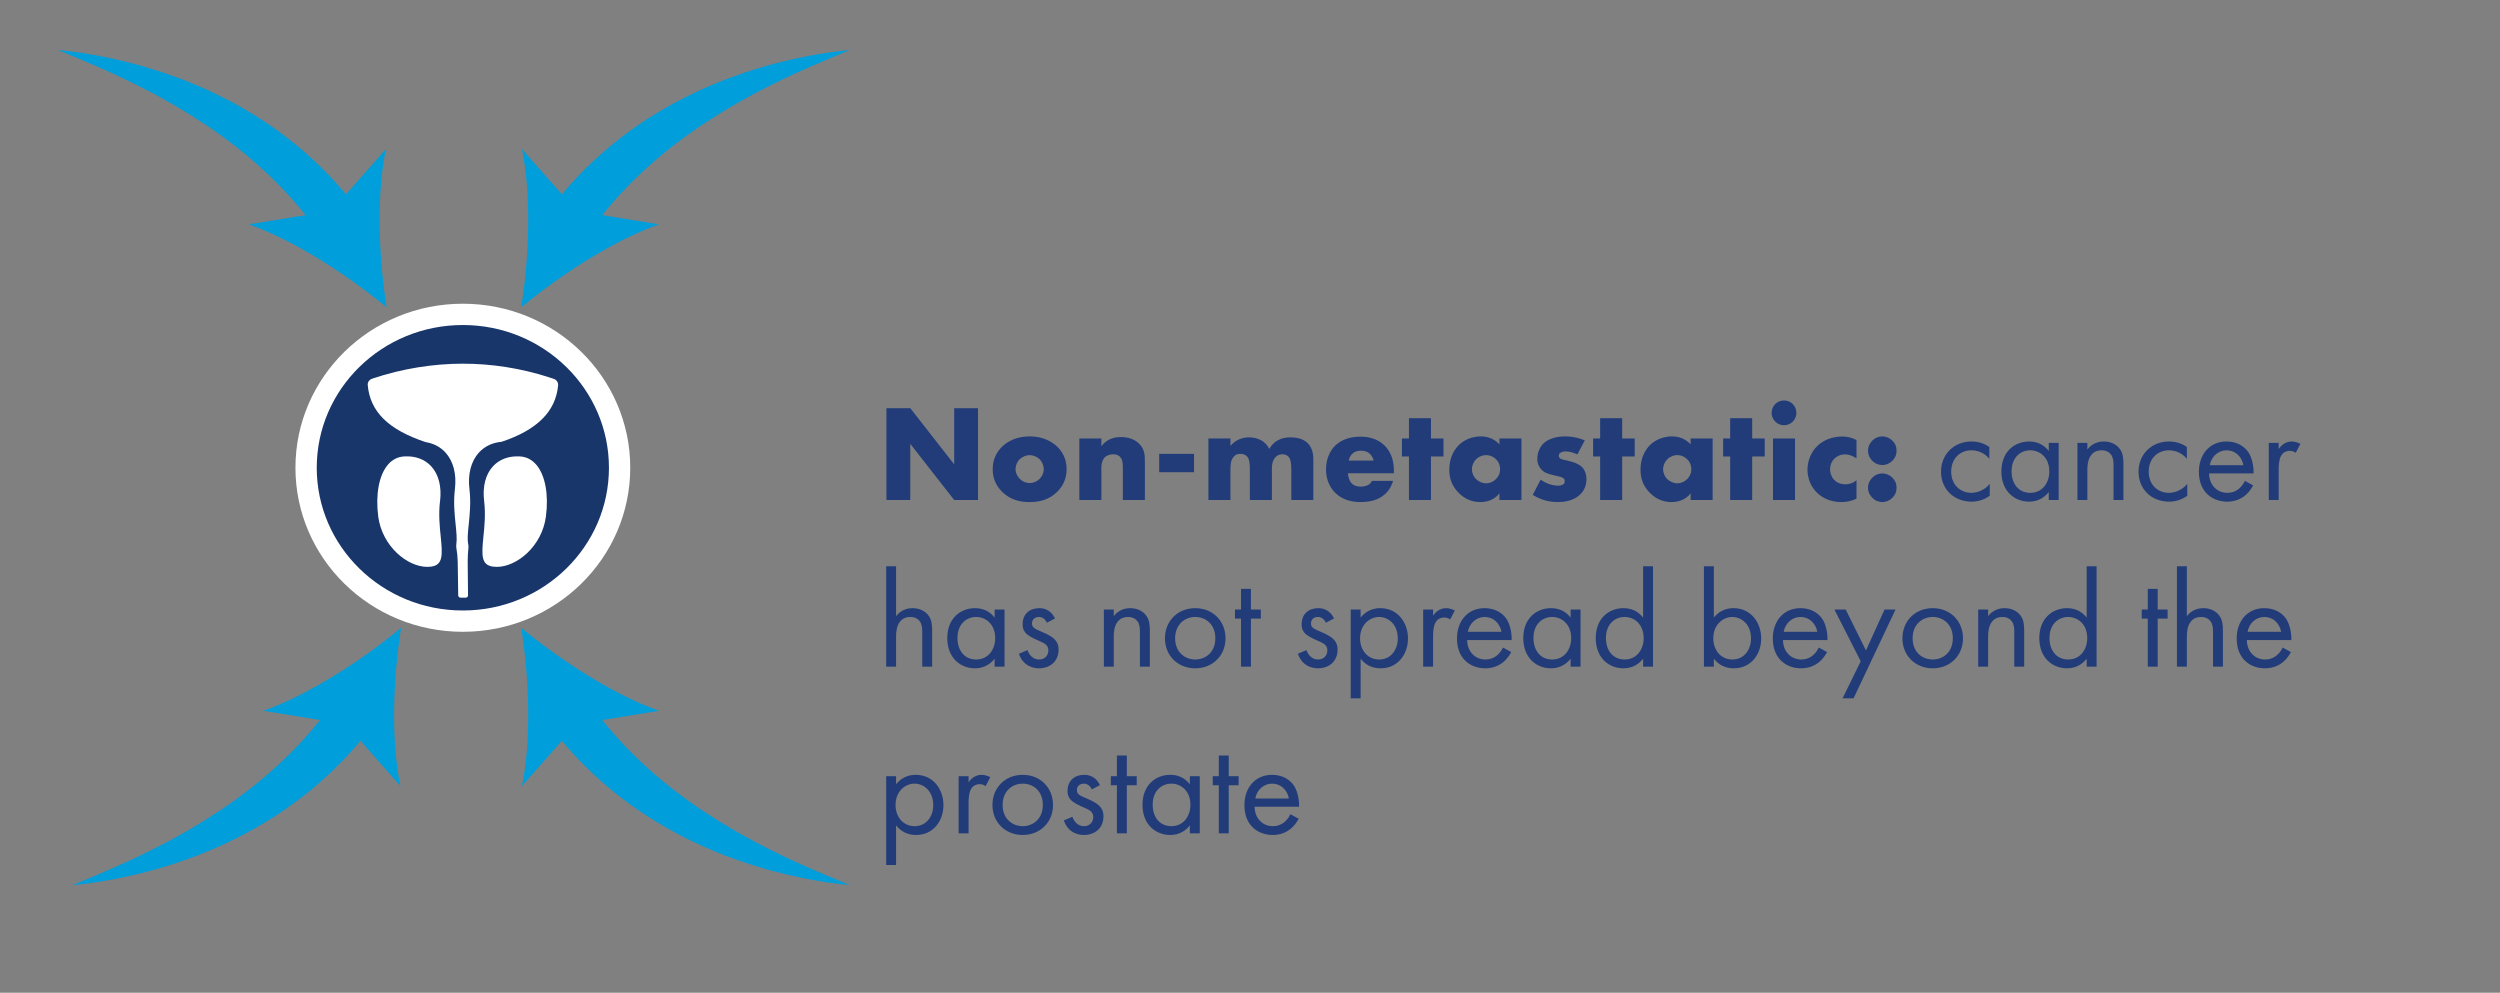 <svg width="345" height="137" viewBox="0 0 345 137" fill="none" xmlns="http://www.w3.org/2000/svg">
<rect x="0" y="0" width="345" height="137" fill="#808080" stroke="none"/>
<path d="M125.617 69H122.33V56.327H125.617L131.678 64.079V56.327H134.965V69H131.678L125.617 61.248V69ZM142.103 62.806C141.609 62.806 141.077 63.034 140.735 63.357C140.355 63.718 140.146 64.25 140.146 64.744C140.146 65.257 140.393 65.751 140.735 66.093C141.096 66.454 141.59 66.663 142.103 66.663C142.597 66.663 143.091 66.454 143.452 66.093C143.832 65.732 144.041 65.238 144.041 64.744C144.041 64.288 143.832 63.737 143.452 63.357C143.11 63.034 142.578 62.806 142.103 62.806ZM147.195 64.744C147.195 65.884 146.815 66.967 145.884 67.879C144.763 68.981 143.452 69.285 142.084 69.285C140.849 69.285 139.481 69.038 138.303 67.879C137.372 66.967 136.992 65.884 136.992 64.744C136.992 63.224 137.676 62.236 138.303 61.628C139.006 60.944 140.241 60.222 142.084 60.222C143.965 60.222 145.181 60.963 145.884 61.628C146.511 62.236 147.195 63.224 147.195 64.744ZM148.949 69V60.507H151.989V61.571C152.825 60.469 153.946 60.317 154.687 60.317C155.561 60.317 156.492 60.526 157.195 61.229C157.917 61.951 157.993 62.673 157.993 63.604V69H154.953V64.706C154.953 64.212 154.972 63.471 154.573 63.053C154.288 62.749 153.908 62.692 153.604 62.692C153.129 62.692 152.73 62.863 152.483 63.091C152.179 63.376 151.989 63.927 151.989 64.44V69H148.949ZM159.969 65.162V62.635H164.776V65.162H159.969ZM166.762 69V60.507H169.802V61.533C170.524 60.659 171.512 60.355 172.348 60.355C172.956 60.355 173.526 60.488 173.982 60.735C174.609 61.058 174.951 61.533 175.16 61.951C175.502 61.343 175.939 60.982 176.319 60.773C176.927 60.431 177.516 60.355 178.086 60.355C178.713 60.355 179.739 60.45 180.442 61.134C181.202 61.875 181.24 62.882 181.24 63.471V69H178.2V64.801C178.2 63.908 178.105 63.3 177.763 62.977C177.592 62.825 177.364 62.692 176.965 62.692C176.623 62.692 176.338 62.787 176.072 63.034C175.559 63.528 175.521 64.231 175.521 64.649V69H172.481V64.801C172.481 63.984 172.424 63.338 172.082 62.977C171.816 62.692 171.474 62.635 171.17 62.635C170.847 62.635 170.581 62.692 170.334 62.939C169.802 63.452 169.802 64.269 169.802 64.801V69H166.762ZM192.356 64.991V65.314H186.029C186.029 65.77 186.2 66.378 186.561 66.739C186.751 66.929 187.131 67.157 187.815 67.157C187.891 67.157 188.423 67.138 188.803 66.929C188.993 66.815 189.202 66.625 189.335 66.359H192.242C192.109 66.834 191.843 67.499 191.216 68.107C190.589 68.715 189.601 69.285 187.758 69.285C186.637 69.285 185.288 69.038 184.243 67.993C183.692 67.442 182.989 66.397 182.989 64.782C182.989 63.357 183.521 62.217 184.262 61.495C184.965 60.811 186.067 60.26 187.739 60.26C188.727 60.26 190 60.469 191.007 61.419C192.204 62.559 192.356 64.041 192.356 64.991ZM186.124 63.566H189.563C189.487 63.243 189.297 62.882 189.069 62.654C188.67 62.255 188.119 62.198 187.815 62.198C187.302 62.198 186.903 62.331 186.58 62.654C186.371 62.882 186.181 63.186 186.124 63.566ZM199.203 62.996H197.474V69H194.434V62.996H193.465V60.507H194.434V57.714H197.474V60.507H199.203V62.996ZM206.92 61.324V60.507H209.96V69H206.92V68.069C206.217 69.038 205.115 69.285 204.279 69.285C203.367 69.285 202.246 69.019 201.22 67.936C200.403 67.062 200.004 66.093 200.004 64.82C200.004 63.224 200.631 62.103 201.315 61.419C202.037 60.697 203.158 60.222 204.374 60.222C205.742 60.222 206.559 60.925 206.92 61.324ZM205.058 62.806C204.678 62.806 204.165 62.939 203.728 63.357C203.31 63.756 203.12 64.307 203.12 64.744C203.12 65.238 203.329 65.77 203.709 66.131C204.032 66.435 204.564 66.701 205.077 66.701C205.571 66.701 206.065 66.492 206.445 66.112C206.711 65.846 207.015 65.428 207.015 64.744C207.015 64.345 206.901 63.813 206.426 63.357C206.141 63.091 205.704 62.806 205.058 62.806ZM211.522 68.297L212.605 66.188C212.966 66.454 213.403 66.682 213.821 66.815C214.201 66.948 214.676 67.024 214.999 67.024C215.227 67.024 215.588 66.967 215.778 66.796C215.911 66.663 215.93 66.549 215.93 66.397C215.93 66.264 215.911 66.131 215.778 66.017C215.588 65.846 215.284 65.789 214.98 65.713L214.182 65.523C213.764 65.428 213.156 65.276 212.7 64.782C212.377 64.44 212.149 63.965 212.149 63.319C212.149 62.502 212.472 61.742 212.947 61.248C213.593 60.583 214.733 60.222 215.987 60.222C217.241 60.222 218.21 60.564 218.704 60.773L217.678 62.711C217.26 62.521 216.633 62.293 216.082 62.293C215.778 62.293 215.569 62.35 215.379 62.464C215.208 62.559 215.113 62.692 215.113 62.882C215.113 63.148 215.284 63.281 215.474 63.357C215.759 63.471 216.006 63.471 216.481 63.604L217.032 63.756C217.431 63.87 218.039 64.174 218.286 64.421C218.704 64.82 218.932 65.485 218.932 66.112C218.932 67.138 218.495 67.822 218.077 68.221C217.089 69.209 215.645 69.285 214.942 69.285C214.182 69.285 212.985 69.19 211.522 68.297ZM225.588 62.996H223.859V69H220.819V62.996H219.85V60.507H220.819V57.714H223.859V60.507H225.588V62.996ZM233.305 61.324V60.507H236.345V69H233.305V68.069C232.602 69.038 231.5 69.285 230.664 69.285C229.752 69.285 228.631 69.019 227.605 67.936C226.788 67.062 226.389 66.093 226.389 64.82C226.389 63.224 227.016 62.103 227.7 61.419C228.422 60.697 229.543 60.222 230.759 60.222C232.127 60.222 232.944 60.925 233.305 61.324ZM231.443 62.806C231.063 62.806 230.55 62.939 230.113 63.357C229.695 63.756 229.505 64.307 229.505 64.744C229.505 65.238 229.714 65.77 230.094 66.131C230.417 66.435 230.949 66.701 231.462 66.701C231.956 66.701 232.45 66.492 232.83 66.112C233.096 65.846 233.4 65.428 233.4 64.744C233.4 64.345 233.286 63.813 232.811 63.357C232.526 63.091 232.089 62.806 231.443 62.806ZM243.531 62.996H241.802V69H238.762V62.996H237.793V60.507H238.762V57.714H241.802V60.507H243.531V62.996ZM244.673 60.507H247.713V69H244.673V60.507ZM244.483 56.973C244.483 56.023 245.243 55.263 246.193 55.263C247.143 55.263 247.903 56.023 247.903 56.973C247.903 57.923 247.143 58.683 246.193 58.683C245.243 58.683 244.483 57.923 244.483 56.973ZM256.197 66.264V68.81C255.38 69.209 254.715 69.285 254.088 69.285C252.435 69.285 251.352 68.582 250.744 67.993C249.946 67.214 249.433 66.074 249.433 64.82C249.433 63.566 249.946 62.369 250.801 61.533C251.599 60.773 252.777 60.241 254.221 60.241C254.753 60.241 255.437 60.336 256.197 60.716V63.262C255.798 62.977 255.266 62.711 254.62 62.711C253.898 62.711 253.442 62.996 253.138 63.3C252.72 63.718 252.549 64.269 252.549 64.763C252.549 65.238 252.72 65.789 253.081 66.188C253.366 66.492 253.86 66.834 254.639 66.834C255.076 66.834 255.646 66.739 256.197 66.264ZM259.764 64.174C259.346 64.174 258.833 64.041 258.377 63.585C258.13 63.338 257.788 62.882 257.788 62.198C257.788 61.514 258.13 61.058 258.377 60.811C258.833 60.355 259.346 60.222 259.764 60.222C260.239 60.222 260.752 60.412 261.17 60.83C261.493 61.153 261.721 61.571 261.721 62.198C261.721 62.825 261.493 63.243 261.151 63.585C260.752 63.984 260.258 64.174 259.764 64.174ZM259.764 69.285C259.346 69.285 258.833 69.152 258.377 68.696C258.13 68.449 257.788 67.993 257.788 67.309C257.788 66.625 258.13 66.169 258.377 65.922C258.833 65.466 259.346 65.333 259.764 65.333C260.239 65.333 260.752 65.523 261.17 65.941C261.493 66.264 261.721 66.682 261.721 67.309C261.721 67.936 261.493 68.354 261.151 68.696C260.752 69.095 260.258 69.285 259.764 69.285ZM274.53 61.685V63.319C273.808 62.407 272.763 62.141 272.06 62.141C270.597 62.141 269.267 63.167 269.267 65.086C269.267 67.005 270.635 68.012 272.041 68.012C272.858 68.012 273.865 67.651 274.587 66.777V68.411C273.732 69.038 272.82 69.228 272.078 69.228C269.628 69.228 267.861 67.48 267.861 65.105C267.861 62.692 269.647 60.925 272.078 60.925C273.333 60.925 274.15 61.419 274.53 61.685ZM282.728 62.236V61.115H284.096V69H282.728V67.898C282.272 68.487 281.417 69.228 280.03 69.228C278.035 69.228 276.192 67.822 276.192 65.048C276.192 62.331 278.016 60.925 280.03 60.925C281.55 60.925 282.367 61.761 282.728 62.236ZM280.182 62.141C278.833 62.141 277.598 63.129 277.598 65.048C277.598 66.739 278.548 68.012 280.182 68.012C281.854 68.012 282.804 66.625 282.804 65.067C282.804 63.034 281.398 62.141 280.182 62.141ZM286.687 69V61.115H288.055V62.027C288.302 61.704 289.005 60.925 290.316 60.925C291.247 60.925 292.102 61.305 292.577 62.008C292.976 62.597 293.033 63.243 293.033 64.117V69H291.665V64.155C291.665 63.68 291.627 63.129 291.304 62.711C291.038 62.369 290.62 62.141 290.012 62.141C289.537 62.141 289.024 62.274 288.625 62.749C288.093 63.376 288.055 64.307 288.055 64.877V69H286.687ZM301.786 61.685V63.319C301.064 62.407 300.019 62.141 299.316 62.141C297.853 62.141 296.523 63.167 296.523 65.086C296.523 67.005 297.891 68.012 299.297 68.012C300.114 68.012 301.121 67.651 301.843 66.777V68.411C300.988 69.038 300.076 69.228 299.335 69.228C296.884 69.228 295.117 67.48 295.117 65.105C295.117 62.692 296.903 60.925 299.335 60.925C300.589 60.925 301.406 61.419 301.786 61.685ZM309.794 66.359L310.934 66.986C310.706 67.423 310.364 67.898 309.965 68.259C309.243 68.905 308.35 69.228 307.343 69.228C305.443 69.228 303.448 68.031 303.448 65.105C303.448 62.749 304.892 60.925 307.267 60.925C308.806 60.925 309.775 61.685 310.25 62.369C310.744 63.072 311.029 64.288 310.991 65.333H304.854C304.873 66.967 305.994 68.012 307.362 68.012C308.008 68.012 308.521 67.822 308.977 67.442C309.338 67.138 309.623 66.739 309.794 66.359ZM304.949 64.193H309.585C309.357 62.958 308.426 62.141 307.267 62.141C306.108 62.141 305.158 63.015 304.949 64.193ZM313.09 69V61.115H314.458V61.97C314.591 61.761 315.18 60.925 316.244 60.925C316.662 60.925 317.118 61.077 317.46 61.248L316.814 62.483C316.51 62.274 316.225 62.217 316.016 62.217C315.465 62.217 315.123 62.445 314.914 62.711C314.686 63.015 314.458 63.547 314.458 64.839V69H313.09ZM122.292 92V78.149H123.66V85.027C123.907 84.704 124.61 83.925 125.921 83.925C126.852 83.925 127.707 84.305 128.182 85.008C128.581 85.597 128.638 86.243 128.638 87.117V92H127.27V87.155C127.27 86.68 127.232 86.129 126.909 85.711C126.643 85.369 126.225 85.141 125.617 85.141C125.142 85.141 124.629 85.274 124.23 85.749C123.698 86.376 123.66 87.307 123.66 87.877V92H122.292ZM137.259 85.236V84.115H138.627V92H137.259V90.898C136.803 91.487 135.948 92.228 134.561 92.228C132.566 92.228 130.723 90.822 130.723 88.048C130.723 85.331 132.547 83.925 134.561 83.925C136.081 83.925 136.898 84.761 137.259 85.236ZM134.713 85.141C133.364 85.141 132.129 86.129 132.129 88.048C132.129 89.739 133.079 91.012 134.713 91.012C136.385 91.012 137.335 89.625 137.335 88.067C137.335 86.034 135.929 85.141 134.713 85.141ZM145.588 85.35L144.467 85.939C144.277 85.483 143.878 85.141 143.365 85.141C142.871 85.141 142.415 85.426 142.415 86.034C142.415 86.604 142.795 86.775 143.688 87.155C144.828 87.63 145.36 87.991 145.664 88.371C146.006 88.789 146.082 89.207 146.082 89.644C146.082 91.297 144.885 92.228 143.365 92.228C143.042 92.228 141.275 92.19 140.61 90.214L141.788 89.72C141.94 90.138 142.396 91.012 143.384 91.012C144.277 91.012 144.676 90.347 144.676 89.758C144.676 89.017 144.144 88.77 143.403 88.447C142.453 88.029 141.845 87.725 141.484 87.288C141.18 86.908 141.123 86.528 141.123 86.129C141.123 84.742 142.092 83.925 143.422 83.925C143.84 83.925 144.961 84.001 145.588 85.35ZM152.332 92V84.115H153.7V85.027C153.947 84.704 154.65 83.925 155.961 83.925C156.892 83.925 157.747 84.305 158.222 85.008C158.621 85.597 158.678 86.243 158.678 87.117V92H157.31V87.155C157.31 86.68 157.272 86.129 156.949 85.711C156.683 85.369 156.265 85.141 155.657 85.141C155.182 85.141 154.669 85.274 154.27 85.749C153.738 86.376 153.7 87.307 153.7 87.877V92H152.332ZM164.943 92.228C162.549 92.228 160.763 90.48 160.763 88.086C160.763 85.692 162.53 83.925 164.943 83.925C167.356 83.925 169.123 85.692 169.123 88.086C169.123 90.48 167.337 92.228 164.943 92.228ZM164.943 85.141C163.499 85.141 162.169 86.167 162.169 88.086C162.169 90.024 163.537 91.012 164.943 91.012C166.368 91.012 167.717 90.005 167.717 88.086C167.717 86.148 166.387 85.141 164.943 85.141ZM173.995 85.369H172.627V92H171.259V85.369H170.423V84.115H171.259V81.265H172.627V84.115H173.995V85.369ZM184.089 85.35L182.968 85.939C182.778 85.483 182.379 85.141 181.866 85.141C181.372 85.141 180.916 85.426 180.916 86.034C180.916 86.604 181.296 86.775 182.189 87.155C183.329 87.63 183.861 87.991 184.165 88.371C184.507 88.789 184.583 89.207 184.583 89.644C184.583 91.297 183.386 92.228 181.866 92.228C181.543 92.228 179.776 92.19 179.111 90.214L180.289 89.72C180.441 90.138 180.897 91.012 181.885 91.012C182.778 91.012 183.177 90.347 183.177 89.758C183.177 89.017 182.645 88.77 181.904 88.447C180.954 88.029 180.346 87.725 179.985 87.288C179.681 86.908 179.624 86.528 179.624 86.129C179.624 84.742 180.593 83.925 181.923 83.925C182.341 83.925 183.462 84.001 184.089 85.35ZM187.766 90.898V96.37H186.398V84.115H187.766V85.217C188.697 84.058 189.894 83.925 190.464 83.925C192.934 83.925 194.302 85.977 194.302 88.105C194.302 90.271 192.915 92.228 190.521 92.228C189.248 92.228 188.355 91.658 187.766 90.898ZM190.331 91.012C191.927 91.012 192.896 89.682 192.896 88.105C192.896 86.167 191.585 85.141 190.312 85.141C189.039 85.141 187.69 86.186 187.69 88.086C187.69 89.701 188.716 91.012 190.331 91.012ZM196.399 92V84.115H197.767V84.97C197.9 84.761 198.489 83.925 199.553 83.925C199.971 83.925 200.427 84.077 200.769 84.248L200.123 85.483C199.819 85.274 199.534 85.217 199.325 85.217C198.774 85.217 198.432 85.445 198.223 85.711C197.995 86.015 197.767 86.547 197.767 87.839V92H196.399ZM207.41 89.359L208.55 89.986C208.322 90.423 207.98 90.898 207.581 91.259C206.859 91.905 205.966 92.228 204.959 92.228C203.059 92.228 201.064 91.031 201.064 88.105C201.064 85.749 202.508 83.925 204.883 83.925C206.422 83.925 207.391 84.685 207.866 85.369C208.36 86.072 208.645 87.288 208.607 88.333H202.47C202.489 89.967 203.61 91.012 204.978 91.012C205.624 91.012 206.137 90.822 206.593 90.442C206.954 90.138 207.239 89.739 207.41 89.359ZM202.565 87.193H207.201C206.973 85.958 206.042 85.141 204.883 85.141C203.724 85.141 202.774 86.015 202.565 87.193ZM216.747 85.236V84.115H218.115V92H216.747V90.898C216.291 91.487 215.436 92.228 214.049 92.228C212.054 92.228 210.211 90.822 210.211 88.048C210.211 85.331 212.035 83.925 214.049 83.925C215.569 83.925 216.386 84.761 216.747 85.236ZM214.201 85.141C212.852 85.141 211.617 86.129 211.617 88.048C211.617 89.739 212.567 91.012 214.201 91.012C215.873 91.012 216.823 89.625 216.823 88.067C216.823 86.034 215.417 85.141 214.201 85.141ZM226.748 85.236V78.149H228.116V92H226.748V90.898C226.292 91.487 225.437 92.228 224.05 92.228C222.055 92.228 220.212 90.822 220.212 88.048C220.212 85.331 222.036 83.925 224.05 83.925C225.57 83.925 226.387 84.761 226.748 85.236ZM224.202 85.141C222.853 85.141 221.618 86.129 221.618 88.048C221.618 89.739 222.568 91.012 224.202 91.012C225.874 91.012 226.824 89.625 226.824 88.067C226.824 86.034 225.418 85.141 224.202 85.141ZM236.51 90.898V92H235.142V78.149H236.51V85.217C237.441 84.058 238.638 83.925 239.208 83.925C241.678 83.925 243.046 85.977 243.046 88.105C243.046 90.271 241.659 92.228 239.265 92.228C237.992 92.228 237.099 91.658 236.51 90.898ZM239.075 91.012C240.671 91.012 241.64 89.682 241.64 88.105C241.64 86.167 240.329 85.141 239.056 85.141C237.783 85.141 236.434 86.186 236.434 88.086C236.434 89.701 237.46 91.012 239.075 91.012ZM250.995 89.359L252.135 89.986C251.907 90.423 251.565 90.898 251.166 91.259C250.444 91.905 249.551 92.228 248.544 92.228C246.644 92.228 244.649 91.031 244.649 88.105C244.649 85.749 246.093 83.925 248.468 83.925C250.007 83.925 250.976 84.685 251.451 85.369C251.945 86.072 252.23 87.288 252.192 88.333H246.055C246.074 89.967 247.195 91.012 248.563 91.012C249.209 91.012 249.722 90.822 250.178 90.442C250.539 90.138 250.824 89.739 250.995 89.359ZM246.15 87.193H250.786C250.558 85.958 249.627 85.141 248.468 85.141C247.309 85.141 246.359 86.015 246.15 87.193ZM254.271 96.37L256.779 91.259L253.15 84.115H254.708L257.501 89.758L260.066 84.115H261.586L255.791 96.37H254.271ZM266.715 92.228C264.321 92.228 262.535 90.48 262.535 88.086C262.535 85.692 264.302 83.925 266.715 83.925C269.128 83.925 270.895 85.692 270.895 88.086C270.895 90.48 269.109 92.228 266.715 92.228ZM266.715 85.141C265.271 85.141 263.941 86.167 263.941 88.086C263.941 90.024 265.309 91.012 266.715 91.012C268.14 91.012 269.489 90.005 269.489 88.086C269.489 86.148 268.159 85.141 266.715 85.141ZM272.993 92V84.115H274.361V85.027C274.608 84.704 275.311 83.925 276.622 83.925C277.553 83.925 278.408 84.305 278.883 85.008C279.282 85.597 279.339 86.243 279.339 87.117V92H277.971V87.155C277.971 86.68 277.933 86.129 277.61 85.711C277.344 85.369 276.926 85.141 276.318 85.141C275.843 85.141 275.33 85.274 274.931 85.749C274.399 86.376 274.361 87.307 274.361 87.877V92H272.993ZM287.96 85.236V78.149H289.328V92H287.96V90.898C287.504 91.487 286.649 92.228 285.262 92.228C283.267 92.228 281.424 90.822 281.424 88.048C281.424 85.331 283.248 83.925 285.262 83.925C286.782 83.925 287.599 84.761 287.96 85.236ZM285.414 85.141C284.065 85.141 282.83 86.129 282.83 88.048C282.83 89.739 283.78 91.012 285.414 91.012C287.086 91.012 288.036 89.625 288.036 88.067C288.036 86.034 286.63 85.141 285.414 85.141ZM299.128 85.369H297.76V92H296.392V85.369H295.556V84.115H296.392V81.265H297.76V84.115H299.128V85.369ZM300.417 92V78.149H301.785V85.027C302.032 84.704 302.735 83.925 304.046 83.925C304.977 83.925 305.832 84.305 306.307 85.008C306.706 85.597 306.763 86.243 306.763 87.117V92H305.395V87.155C305.395 86.68 305.357 86.129 305.034 85.711C304.768 85.369 304.35 85.141 303.742 85.141C303.267 85.141 302.754 85.274 302.355 85.749C301.823 86.376 301.785 87.307 301.785 87.877V92H300.417ZM315.008 89.359L316.148 89.986C315.92 90.423 315.578 90.898 315.179 91.259C314.457 91.905 313.564 92.228 312.557 92.228C310.657 92.228 308.662 91.031 308.662 88.105C308.662 85.749 310.106 83.925 312.481 83.925C314.02 83.925 314.989 84.685 315.464 85.369C315.958 86.072 316.243 87.288 316.205 88.333H310.068C310.087 89.967 311.208 91.012 312.576 91.012C313.222 91.012 313.735 90.822 314.191 90.442C314.552 90.138 314.837 89.739 315.008 89.359ZM310.163 87.193H314.799C314.571 85.958 313.64 85.141 312.481 85.141C311.322 85.141 310.372 86.015 310.163 87.193ZM123.66 113.898V119.37H122.292V107.115H123.66V108.217C124.591 107.058 125.788 106.925 126.358 106.925C128.828 106.925 130.196 108.977 130.196 111.105C130.196 113.271 128.809 115.228 126.415 115.228C125.142 115.228 124.249 114.658 123.66 113.898ZM126.225 114.012C127.821 114.012 128.79 112.682 128.79 111.105C128.79 109.167 127.479 108.141 126.206 108.141C124.933 108.141 123.584 109.186 123.584 111.086C123.584 112.701 124.61 114.012 126.225 114.012ZM132.293 115V107.115H133.661V107.97C133.794 107.761 134.383 106.925 135.447 106.925C135.865 106.925 136.321 107.077 136.663 107.248L136.017 108.483C135.713 108.274 135.428 108.217 135.219 108.217C134.668 108.217 134.326 108.445 134.117 108.711C133.889 109.015 133.661 109.547 133.661 110.839V115H132.293ZM141.137 115.228C138.743 115.228 136.957 113.48 136.957 111.086C136.957 108.692 138.724 106.925 141.137 106.925C143.55 106.925 145.317 108.692 145.317 111.086C145.317 113.48 143.531 115.228 141.137 115.228ZM141.137 108.141C139.693 108.141 138.363 109.167 138.363 111.086C138.363 113.024 139.731 114.012 141.137 114.012C142.562 114.012 143.911 113.005 143.911 111.086C143.911 109.148 142.581 108.141 141.137 108.141ZM151.785 108.35L150.664 108.939C150.474 108.483 150.075 108.141 149.562 108.141C149.068 108.141 148.612 108.426 148.612 109.034C148.612 109.604 148.992 109.775 149.885 110.155C151.025 110.63 151.557 110.991 151.861 111.371C152.203 111.789 152.279 112.207 152.279 112.644C152.279 114.297 151.082 115.228 149.562 115.228C149.239 115.228 147.472 115.19 146.807 113.214L147.985 112.72C148.137 113.138 148.593 114.012 149.581 114.012C150.474 114.012 150.873 113.347 150.873 112.758C150.873 112.017 150.341 111.77 149.6 111.447C148.65 111.029 148.042 110.725 147.681 110.288C147.377 109.908 147.32 109.528 147.32 109.129C147.32 107.742 148.289 106.925 149.619 106.925C150.037 106.925 151.158 107.001 151.785 108.35ZM156.869 108.369H155.501V115H154.133V108.369H153.297V107.115H154.133V104.265H155.501V107.115H156.869V108.369ZM164.2 108.236V107.115H165.568V115H164.2V113.898C163.744 114.487 162.889 115.228 161.502 115.228C159.507 115.228 157.664 113.822 157.664 111.048C157.664 108.331 159.488 106.925 161.502 106.925C163.022 106.925 163.839 107.761 164.2 108.236ZM161.654 108.141C160.305 108.141 159.07 109.129 159.07 111.048C159.07 112.739 160.02 114.012 161.654 114.012C163.326 114.012 164.276 112.625 164.276 111.067C164.276 109.034 162.87 108.141 161.654 108.141ZM170.933 108.369H169.565V115H168.197V108.369H167.361V107.115H168.197V104.265H169.565V107.115H170.933V108.369ZM178.075 112.359L179.215 112.986C178.987 113.423 178.645 113.898 178.246 114.259C177.524 114.905 176.631 115.228 175.624 115.228C173.724 115.228 171.729 114.031 171.729 111.105C171.729 108.749 173.173 106.925 175.548 106.925C177.087 106.925 178.056 107.685 178.531 108.369C179.025 109.072 179.31 110.288 179.272 111.333H173.135C173.154 112.967 174.275 114.012 175.643 114.012C176.289 114.012 176.802 113.822 177.258 113.442C177.619 113.138 177.904 112.739 178.075 112.359ZM173.23 110.193H177.866C177.638 108.958 176.707 108.141 175.548 108.141C174.389 108.141 173.439 109.015 173.23 110.193Z" fill="#213C79"/>
<path d="M63.872 85.718C75.819 85.718 85.504 76.241 85.504 64.55C85.504 52.86 75.819 43.383 63.872 43.383C51.926 43.383 42.241 52.86 42.241 64.55C42.241 76.241 51.926 85.718 63.872 85.718Z" fill="#18366A" stroke="white" stroke-width="2.94" stroke-miterlimit="10"/>
<path d="M76.396 52.273L75.681 52.042C71.854 50.814 67.874 50.188 63.849 50.188C59.825 50.188 55.465 50.873 51.47 52.221L51.341 52.266C50.953 52.4 50.709 52.757 50.748 53.152C51.075 56.815 53.608 59.309 58.744 61.014C59.847 61.193 60.776 61.677 61.483 62.459C62.564 63.65 63.028 65.444 62.777 67.507C62.564 69.286 62.724 70.924 62.876 72.369C62.982 73.404 63.081 74.379 62.974 75.138C62.952 75.295 62.952 75.444 62.974 75.578C63.089 76.218 63.15 76.873 63.165 77.521L63.233 82.159C63.233 82.331 63.385 82.48 63.56 82.48H64.26C64.352 82.48 64.435 82.442 64.496 82.383C64.557 82.323 64.595 82.241 64.588 82.152L64.542 77.506C64.542 76.903 64.572 76.196 64.641 75.63C64.664 75.473 64.656 75.325 64.626 75.183C64.473 74.461 64.557 73.627 64.664 72.57L64.686 72.376C64.831 70.932 64.998 69.294 64.785 67.514C64.534 65.452 64.998 63.665 66.079 62.466C66.862 61.602 67.935 61.089 69.191 60.97C69.191 60.97 69.206 60.97 69.214 60.97C74.136 59.332 76.693 56.778 77.02 53.174C77.058 52.779 76.799 52.407 76.411 52.281L76.396 52.273Z" fill="white"/>
<path d="M60.73 69.129C60.966 67.178 60.54 65.488 59.528 64.371C58.63 63.381 57.329 62.897 55.785 62.986C54.887 63.039 54.126 63.426 53.517 64.141C52.3 65.578 51.806 68.243 52.194 71.266C52.726 75.368 56.196 78.228 58.973 78.228C59.14 78.228 59.308 78.22 59.467 78.198C61.141 77.989 61.08 76.642 60.822 74.073C60.677 72.681 60.502 70.953 60.723 69.136L60.73 69.129Z" fill="white"/>
<path d="M71.755 62.986C70.211 62.897 68.91 63.381 68.012 64.371C67 65.481 66.574 67.171 66.81 69.129C67.03 70.946 66.855 72.681 66.711 74.073C66.452 76.642 66.391 77.989 68.065 78.198C68.225 78.22 68.392 78.228 68.56 78.228C71.337 78.228 74.806 75.368 75.339 71.266C75.734 68.243 75.24 65.578 74.015 64.141C73.406 63.426 72.645 63.039 71.748 62.986H71.755Z" fill="white"/>
<path d="M117.28 6.9C113.659 8.4 110.089 9.88 106.673 11.608C105.813 12.02 104.976 12.473 104.128 12.903C103.285 13.348 102.474 13.829 101.644 14.284C100.821 14.748 100.022 15.247 99.218 15.73C98.419 16.228 97.647 16.747 96.856 17.247C93.759 19.328 90.848 21.616 88.208 24.143C85.549 26.652 83.202 29.429 81.071 32.337L76.005 28.782C78.406 25.514 81.283 22.591 84.406 20.008C87.54 17.441 90.954 15.236 94.539 13.434C95.45 13.001 96.334 12.54 97.253 12.147C98.177 11.762 99.091 11.352 100.017 10.998C100.956 10.661 101.89 10.308 102.832 9.994C103.778 9.696 104.72 9.383 105.67 9.108C109.492 8.053 113.357 7.263 117.28 6.9Z" fill="#009EDB"/>
<path d="M71.927 42.408C73.004 35.727 73.368 26.895 72.018 20.562L79.563 29.111L90.951 30.959C84.719 33.129 77.202 38.027 71.935 42.41L71.927 42.408Z" fill="#009EDB"/>
<path d="M10 122.148C13.621 120.647 17.191 119.168 20.607 117.44C21.467 117.028 22.304 116.574 23.152 116.145C23.995 115.7 24.806 115.219 25.636 114.763C26.459 114.3 27.258 113.801 28.062 113.318C28.861 112.82 29.633 112.301 30.424 111.801C33.521 109.72 36.432 107.432 39.072 104.904C41.731 102.396 44.078 99.618 46.209 96.711L51.275 100.266C48.874 103.534 45.997 106.457 42.874 109.04C39.74 111.607 36.326 113.811 32.741 115.614C31.83 116.047 30.946 116.507 30.027 116.901C29.103 117.286 28.189 117.696 27.263 118.05C26.324 118.387 25.39 118.74 24.448 119.054C23.502 119.352 22.56 119.665 21.61 119.94C17.788 120.995 13.923 121.785 10 122.148Z" fill="#009EDB"/>
<path d="M55.352 86.64C54.275 93.32 53.911 102.153 55.261 108.486L47.716 99.937L36.328 98.089C42.56 95.919 50.077 91.021 55.344 86.638L55.352 86.64Z" fill="#009EDB"/>
<path d="M8 6.9C11.621 8.4 15.191 9.88 18.607 11.608C19.467 12.02 20.304 12.473 21.152 12.903C21.995 13.348 22.806 13.829 23.636 14.284C24.459 14.748 25.258 15.247 26.062 15.73C26.861 16.228 27.633 16.747 28.424 17.247C31.521 19.328 34.432 21.616 37.072 24.143C39.731 26.652 42.078 29.429 44.209 32.337L49.275 28.782C46.874 25.514 43.997 22.591 40.874 20.008C37.74 17.441 34.326 15.236 30.741 13.434C29.83 13.001 28.946 12.54 28.027 12.147C27.103 11.762 26.189 11.352 25.263 10.998C24.324 10.661 23.39 10.308 22.448 9.994C21.502 9.696 20.56 9.383 19.61 9.108C15.788 8.053 11.923 7.263 8 6.9Z" fill="#009EDB"/>
<path d="M53.353 42.408C52.276 35.727 51.913 26.895 53.262 20.562L45.717 29.111L34.329 30.959C40.561 33.129 48.078 38.027 53.345 42.41L53.353 42.408Z" fill="#009EDB"/>
<path d="M117.279 122.148C113.658 120.647 110.088 119.168 106.672 117.44C105.812 117.028 104.975 116.574 104.127 116.145C103.284 115.7 102.473 115.219 101.643 114.763C100.82 114.3 100.021 113.801 99.217 113.318C98.418 112.82 97.646 112.301 96.855 111.801C93.758 109.72 90.847 107.432 88.207 104.904C85.548 102.396 83.201 99.618 81.07 96.711L76.004 100.266C78.405 103.534 81.282 106.457 84.405 109.04C87.539 111.607 90.953 113.811 94.538 115.614C95.449 116.047 96.334 116.507 97.252 116.901C98.176 117.286 99.09 117.696 100.016 118.05C100.955 118.387 101.889 118.74 102.831 119.054C103.777 119.352 104.719 119.665 105.669 119.94C109.491 120.995 113.356 121.785 117.279 122.148Z" fill="#009EDB"/>
<path d="M71.927 86.64C73.004 93.32 73.368 102.153 72.018 108.486L79.563 99.937L90.951 98.089C84.719 95.919 77.202 91.021 71.935 86.638L71.927 86.64Z" fill="#009EDB"/>
</svg>
